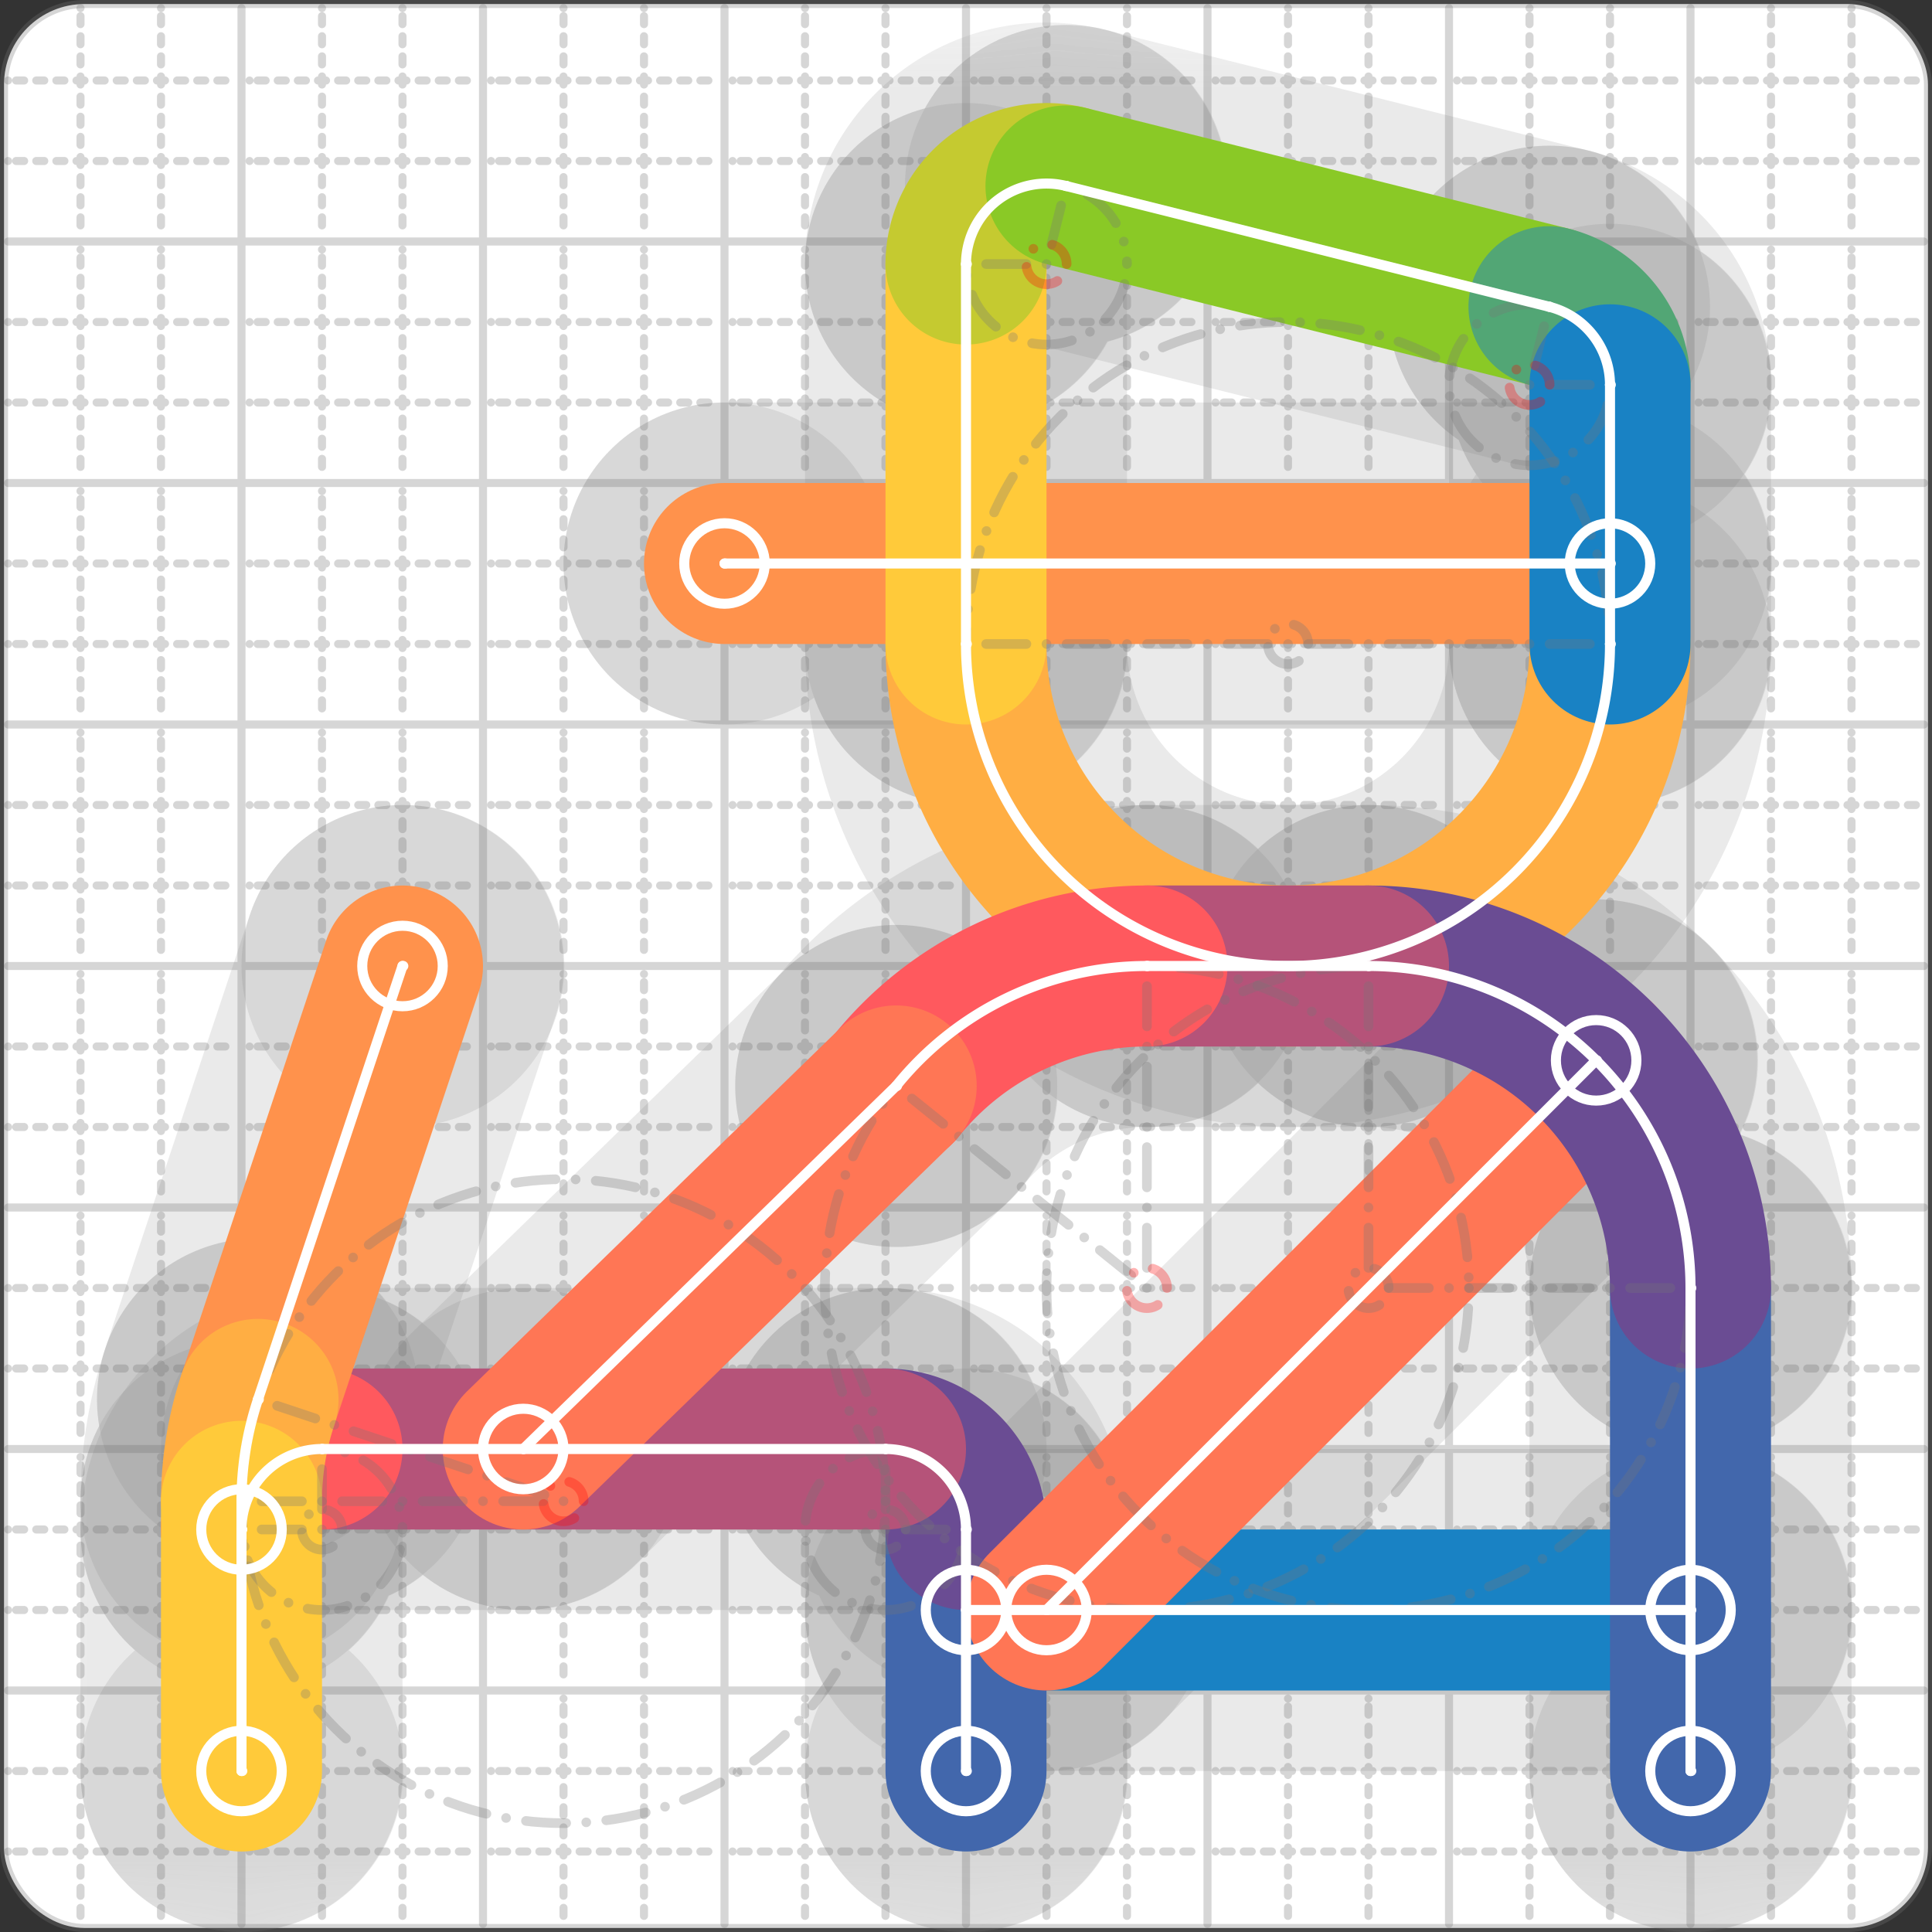 <svg xmlns="http://www.w3.org/2000/svg" width="24" height="24" viewBox="0 0 24 24" fill="none" stroke="currentColor" stroke-width="2" stroke-linecap="round" stroke-linejoin="round"><rect x="0" y="0" width="24" height="24" fill="#333333" stroke="none"/><style>
  @media screen and (prefers-color-scheme: light) {
    .svg-preview-grid-rect { fill: none }
  }
  @media screen and (prefers-color-scheme: dark) {
    .svg-preview-grid-rect { fill: none }
    .svg
    .svg-preview-grid-group,
    .svg-preview-radii-group,
    .svg-preview-shadow-mask-group,
    .svg-preview-shadow-group {
      stroke: #fff;
    }
  }
</style><g class="svg-preview-grid-group" stroke-linecap="butt" stroke-width="0.1" stroke="#777" stroke-opacity="0.3"><rect class="svg-preview-grid-rect" width="23.9" height="23.9" x="0.05" y="0.05" rx="1" fill="#fff"></rect><path stroke-dasharray="0 0.1 0.1 0.15 0.1 0.15 0.1 0.15 0.1 0.15 0.1 0.15 0.1 0.15 0.1 0.15 0.1 0.15 0.1 0.15 0.1 0.15 0.1 0.15 0 0.15" stroke-width="0.1" d="M0.1 1h23.8M1 0.1v23.8M0.1 2h23.8M2 0.1v23.8M0.1 4h23.8M4 0.1v23.8M0.1 5h23.8M5 0.1v23.8M0.1 7h23.8M7 0.1v23.8M0.1 8h23.8M8 0.1v23.8M0.1 10h23.8M10 0.1v23.8M0.1 11h23.8M11 0.1v23.8M0.1 13h23.8M13 0.1v23.8M0.1 14h23.8M14 0.1v23.8M0.1 16h23.8M16 0.1v23.8M0.1 17h23.8M17 0.1v23.8M0.1 19h23.8M19 0.1v23.8M0.1 20h23.8M20 0.1v23.8M0.1 22h23.8M22 0.1v23.8M0.1 23h23.8M23 0.1v23.8"></path><path d="M0.1 3h23.8M3 0.1v23.8M0.1 6h23.8M6 0.1v23.8M0.1 9h23.8M9 0.1v23.8M0.1 12h23.8M12 0.1v23.8M0.1 15h23.8M15 0.1v23.8M0.1 18h23.8M18 0.1v23.8M0.1 21h23.8M21 0.1v23.8"></path></g><g class="svg-preview-shadow-mask-group" stroke-width="4" stroke="#777" stroke-opacity="0.15"><mask id="svg-preview-shadow-mask-0" maskUnits="userSpaceOnUse" stroke-opacity="1" stroke-width="4" stroke="#000"><rect x="0" y="0" width="24" height="24" fill="#fff" stroke="none" rx="1"></rect><path d="M12 20h.01M21 20h.01"></path></mask><mask id="svg-preview-shadow-mask-1" maskUnits="userSpaceOnUse" stroke-opacity="1" stroke-width="4" stroke="#000"><rect x="0" y="0" width="24" height="24" fill="#fff" stroke="none" rx="1"></rect><path d="M12 22h.01M12 19h.01M11 18h.01M4 18h.01M3 19h.01"></path></mask><mask id="svg-preview-shadow-mask-2" maskUnits="userSpaceOnUse" stroke-opacity="1" stroke-width="4" stroke="#000"><rect x="0" y="0" width="24" height="24" fill="#fff" stroke="none" rx="1"></rect><path d="M19.828 13.172h.01M13 20h.01"></path></mask><mask id="svg-preview-shadow-mask-3" maskUnits="userSpaceOnUse" stroke-opacity="1" stroke-width="4" stroke="#000"><rect x="0" y="0" width="24" height="24" fill="#fff" stroke="none" rx="1"></rect><path d="M20 7h.01M9 7h.01"></path></mask><mask id="svg-preview-shadow-mask-4" maskUnits="userSpaceOnUse" stroke-opacity="1" stroke-width="4" stroke="#000"><rect x="0" y="0" width="24" height="24" fill="#fff" stroke="none" rx="1"></rect><path d="M20 8h.01M12 8h.01M12 3.28h.01M13.242 2.31h.01M19.242 3.81h.01M20 4.78h.01"></path></mask><mask id="svg-preview-shadow-mask-5" maskUnits="userSpaceOnUse" stroke-opacity="1" stroke-width="4" stroke="#000"><rect x="0" y="0" width="24" height="24" fill="#fff" stroke="none" rx="1"></rect><path d="M21 22h.01M21 16h.01M17 12h.01M14.248 12h.01M11.133 13.49h.01M6.5 18h.01"></path></mask><mask id="svg-preview-shadow-mask-6" maskUnits="userSpaceOnUse" stroke-opacity="1" stroke-width="4" stroke="#000"><rect x="0" y="0" width="24" height="24" fill="#fff" stroke="none" rx="1"></rect><path d="M5 12h.01M3.205 17.384h.01M3 18.65h.01M3 22h.01"></path></mask></g><g class="svg-preview-shadow-group" stroke-width="4" stroke="#777" stroke-opacity="0.15"><path mask="url(#svg-preview-shadow-mask-0)" d="M 12 20 L 21 20"></path><path mask="url(#svg-preview-shadow-mask-1)" d="M 12 22 L 12 19"></path><path mask="url(#svg-preview-shadow-mask-1)" d="M 12 19 A1 1 0 0 0 11 18"></path><path mask="url(#svg-preview-shadow-mask-1)" d="M 11 18 L 4 18"></path><path mask="url(#svg-preview-shadow-mask-1)" d="M 4 18 A1 1 0 0 0 3 19"></path><path mask="url(#svg-preview-shadow-mask-2)" d="M 19.828 13.172 L 13 20"></path><path mask="url(#svg-preview-shadow-mask-3)" d="M 20 7 L 9 7"></path><path mask="url(#svg-preview-shadow-mask-4)" d="M 20 8 A4 4 0 0 1 12 8"></path><path mask="url(#svg-preview-shadow-mask-4)" d="M 12 8 L 12 3.28"></path><path mask="url(#svg-preview-shadow-mask-4)" d="M 12 3.28 A1 1 0 0 1 13.242 2.31"></path><path mask="url(#svg-preview-shadow-mask-4)" d="M 13.242 2.31 L 19.242 3.81"></path><path mask="url(#svg-preview-shadow-mask-4)" d="M 19.242 3.81 A1 1 0 0 1 20 4.78"></path><path mask="url(#svg-preview-shadow-mask-4)" d="M 20 4.78 L 20 8"></path><path mask="url(#svg-preview-shadow-mask-5)" d="M 21 22 L 21 16"></path><path mask="url(#svg-preview-shadow-mask-5)" d="M 21 16 A4 4 0 0 0 17 12"></path><path mask="url(#svg-preview-shadow-mask-5)" d="M 17 12 L 14.248 12"></path><path mask="url(#svg-preview-shadow-mask-5)" d="M 14.248 12 A4 4 0 0 0 11.133 13.49"></path><path mask="url(#svg-preview-shadow-mask-5)" d="M 11.133 13.49 L 6.5 18"></path><path mask="url(#svg-preview-shadow-mask-6)" d="M 5 12 L 3.205 17.384"></path><path mask="url(#svg-preview-shadow-mask-6)" d="M 3.205 17.384 A4 4 0 0 0 3 18.65"></path><path mask="url(#svg-preview-shadow-mask-6)" d="M 3 18.65 L 3 22"></path><path d="M12 20h.01M21 20h.01M12 22h.01M12 19h.01M11 18h.01M4 18h.01M3 19h.01M19.828 13.172h.01M13 20h.01M20 7h.01M9 7h.01M20 8h.01M12 8h.01M12 3.28h.01M13.242 2.31h.01M19.242 3.81h.01M20 4.78h.01M21 22h.01M21 16h.01M17 12h.01M14.248 12h.01M11.133 13.49h.01M6.5 18h.01M5 12h.01M3.205 17.384h.01M3 18.65h.01M3 22h.01"></path></g><g class="svg-preview-handles-group" stroke-width="0.12" stroke="#777" stroke-opacity="0.6"></g><g class="svg-preview-colored-path-group"><path d="M 12 20 L 21 20" stroke="#1982c4"></path><path d="M 12 22 L 12 19" stroke="#4267AC"></path><path d="M 12 19 A1 1 0 0 0 11 18" stroke="#6a4c93"></path><path d="M 11 18 L 4 18" stroke="#B55379"></path><path d="M 4 18 A1 1 0 0 0 3 19" stroke="#FF595E"></path><path d="M 19.828 13.172 L 13 20" stroke="#FF7655"></path><path d="M 20 7 L 9 7" stroke="#ff924c"></path><path d="M 20 8 A4 4 0 0 1 12 8" stroke="#FFAE43"></path><path d="M 12 8 L 12 3.28" stroke="#ffca3a"></path><path d="M 12 3.28 A1 1 0 0 1 13.242 2.31" stroke="#C5CA30"></path><path d="M 13.242 2.31 L 19.242 3.81" stroke="#8ac926"></path><path d="M 19.242 3.81 A1 1 0 0 1 20 4.78" stroke="#52A675"></path><path d="M 20 4.78 L 20 8" stroke="#1982c4"></path><path d="M 21 22 L 21 16" stroke="#4267AC"></path><path d="M 21 16 A4 4 0 0 0 17 12" stroke="#6a4c93"></path><path d="M 17 12 L 14.248 12" stroke="#B55379"></path><path d="M 14.248 12 A4 4 0 0 0 11.133 13.49" stroke="#FF595E"></path><path d="M 11.133 13.49 L 6.5 18" stroke="#FF7655"></path><path d="M 5 12 L 3.205 17.384" stroke="#ff924c"></path><path d="M 3.205 17.384 A4 4 0 0 0 3 18.65" stroke="#FFAE43"></path><path d="M 3 18.65 L 3 22" stroke="#ffca3a"></path></g><g class="svg-preview-radii-group" stroke-width="0.12" stroke-dasharray="0 0.25 0.25" stroke="#777" stroke-opacity="0.3"><path d="M12 19 11 19 11 18"></path><circle cy="19" cx="11" r="0.25" stroke-dasharray="0"></circle><circle cy="19" cx="11" r="1"></circle><path d="M4 18 4 19 3 19"></path><circle cy="19" cx="4" r="0.25" stroke-dasharray="0"></circle><circle cy="19" cx="4" r="1"></circle><path d="M20 8 16 8 12 8"></path><circle cy="8" cx="16" r="0.25" stroke-dasharray="0"></circle><circle cy="8" cx="16" r="4"></circle><path d="M12 3.28 13 3.28 13.242 2.31"></path><circle cy="3.28" cx="13" r="0.25" stroke-dasharray="0" stroke="red"></circle><circle cy="3.28" cx="13" r="1"></circle><path d="M19.242 3.81 19 4.78 20 4.78"></path><circle cy="4.78" cx="19" r="0.25" stroke-dasharray="0" stroke="red"></circle><circle cy="4.78" cx="19" r="1"></circle><path d="M21 16 17 16 17 12"></path><circle cy="16" cx="17" r="0.25" stroke-dasharray="0"></circle><circle cy="16" cx="17" r="4"></circle><path d="M14.248 12 14.247 16 11.133 13.49"></path><circle cy="16" cx="14.247" r="0.25" stroke-dasharray="0" stroke="red"></circle><circle cy="16" cx="14.247" r="4"></circle><path d="M3.205 17.384 7 18.648 3 18.65"></path><circle cy="18.648" cx="7" r="0.25" stroke-dasharray="0" stroke="red"></circle><circle cy="18.648" cx="7" r="4"></circle></g><g class="svg-preview-control-path-marker-mask-group" stroke-width="1" stroke="#000"><mask id="svg-preview-control-path-marker-mask-0" maskUnits="userSpaceOnUse"><rect x="0" y="0" width="24" height="24" fill="#fff" stroke="none" rx="1"></rect><path d="M12 20h.01"></path><path d="M21 20h.01"></path></mask><mask id="svg-preview-control-path-marker-mask-1" maskUnits="userSpaceOnUse"><rect x="0" y="0" width="24" height="24" fill="#fff" stroke="none" rx="1"></rect><path d="M12 22h.01"></path><path d="M12 19h.01"></path></mask><mask id="svg-preview-control-path-marker-mask-2" maskUnits="userSpaceOnUse"><rect x="0" y="0" width="24" height="24" fill="#fff" stroke="none" rx="1"></rect><path d="M12 19h.01"></path><path d="M11 18h.01"></path></mask><mask id="svg-preview-control-path-marker-mask-3" maskUnits="userSpaceOnUse"><rect x="0" y="0" width="24" height="24" fill="#fff" stroke="none" rx="1"></rect><path d="M11 18h.01"></path><path d="M4 18h.01"></path></mask><mask id="svg-preview-control-path-marker-mask-4" maskUnits="userSpaceOnUse"><rect x="0" y="0" width="24" height="24" fill="#fff" stroke="none" rx="1"></rect><path d="M4 18h.01"></path><path d="M3 19h.01"></path></mask><mask id="svg-preview-control-path-marker-mask-5" maskUnits="userSpaceOnUse"><rect x="0" y="0" width="24" height="24" fill="#fff" stroke="none" rx="1"></rect><path d="M19.828 13.172h.01"></path><path d="M13 20h.01"></path></mask><mask id="svg-preview-control-path-marker-mask-6" maskUnits="userSpaceOnUse"><rect x="0" y="0" width="24" height="24" fill="#fff" stroke="none" rx="1"></rect><path d="M20 7h.01"></path><path d="M9 7h.01"></path></mask><mask id="svg-preview-control-path-marker-mask-7" maskUnits="userSpaceOnUse"><rect x="0" y="0" width="24" height="24" fill="#fff" stroke="none" rx="1"></rect><path d="M20 8h.01"></path><path d="M12 8h.01"></path></mask><mask id="svg-preview-control-path-marker-mask-8" maskUnits="userSpaceOnUse"><rect x="0" y="0" width="24" height="24" fill="#fff" stroke="none" rx="1"></rect><path d="M12 8h.01"></path><path d="M12 3.28h.01"></path></mask><mask id="svg-preview-control-path-marker-mask-9" maskUnits="userSpaceOnUse"><rect x="0" y="0" width="24" height="24" fill="#fff" stroke="none" rx="1"></rect><path d="M12 3.28h.01"></path><path d="M13.242 2.31h.01"></path></mask><mask id="svg-preview-control-path-marker-mask-10" maskUnits="userSpaceOnUse"><rect x="0" y="0" width="24" height="24" fill="#fff" stroke="none" rx="1"></rect><path d="M13.242 2.31h.01"></path><path d="M19.242 3.81h.01"></path></mask><mask id="svg-preview-control-path-marker-mask-11" maskUnits="userSpaceOnUse"><rect x="0" y="0" width="24" height="24" fill="#fff" stroke="none" rx="1"></rect><path d="M19.242 3.81h.01"></path><path d="M20 4.78h.01"></path></mask><mask id="svg-preview-control-path-marker-mask-12" maskUnits="userSpaceOnUse"><rect x="0" y="0" width="24" height="24" fill="#fff" stroke="none" rx="1"></rect><path d="M20 4.78h.01"></path><path d="M20 8h.01"></path></mask><mask id="svg-preview-control-path-marker-mask-13" maskUnits="userSpaceOnUse"><rect x="0" y="0" width="24" height="24" fill="#fff" stroke="none" rx="1"></rect><path d="M21 22h.01"></path><path d="M21 16h.01"></path></mask><mask id="svg-preview-control-path-marker-mask-14" maskUnits="userSpaceOnUse"><rect x="0" y="0" width="24" height="24" fill="#fff" stroke="none" rx="1"></rect><path d="M21 16h.01"></path><path d="M17 12h.01"></path></mask><mask id="svg-preview-control-path-marker-mask-15" maskUnits="userSpaceOnUse"><rect x="0" y="0" width="24" height="24" fill="#fff" stroke="none" rx="1"></rect><path d="M17 12h.01"></path><path d="M14.248 12h.01"></path></mask><mask id="svg-preview-control-path-marker-mask-16" maskUnits="userSpaceOnUse"><rect x="0" y="0" width="24" height="24" fill="#fff" stroke="none" rx="1"></rect><path d="M14.248 12h.01"></path><path d="M11.133 13.49h.01"></path></mask><mask id="svg-preview-control-path-marker-mask-17" maskUnits="userSpaceOnUse"><rect x="0" y="0" width="24" height="24" fill="#fff" stroke="none" rx="1"></rect><path d="M11.133 13.49h.01"></path><path d="M6.5 18h.01"></path></mask><mask id="svg-preview-control-path-marker-mask-18" maskUnits="userSpaceOnUse"><rect x="0" y="0" width="24" height="24" fill="#fff" stroke="none" rx="1"></rect><path d="M5 12h.01"></path><path d="M3.205 17.384h.01"></path></mask><mask id="svg-preview-control-path-marker-mask-19" maskUnits="userSpaceOnUse"><rect x="0" y="0" width="24" height="24" fill="#fff" stroke="none" rx="1"></rect><path d="M3.205 17.384h.01"></path><path d="M3 18.65h.01"></path></mask><mask id="svg-preview-control-path-marker-mask-20" maskUnits="userSpaceOnUse"><rect x="0" y="0" width="24" height="24" fill="#fff" stroke="none" rx="1"></rect><path d="M3 18.65h.01"></path><path d="M3 22h.01"></path></mask></g><g class="svg-preview-control-path-group" stroke="#fff" stroke-width="0.125"><path mask="url(#svg-preview-control-path-marker-mask-0)" d="M 12 20 L 21 20"></path><path mask="url(#svg-preview-control-path-marker-mask-1)" d="M 12 22 L 12 19"></path><path mask="url(#svg-preview-control-path-marker-mask-2)" d="M 12 19 A1 1 0 0 0 11 18"></path><path mask="url(#svg-preview-control-path-marker-mask-3)" d="M 11 18 L 4 18"></path><path mask="url(#svg-preview-control-path-marker-mask-4)" d="M 4 18 A1 1 0 0 0 3 19"></path><path mask="url(#svg-preview-control-path-marker-mask-5)" d="M 19.828 13.172 L 13 20"></path><path mask="url(#svg-preview-control-path-marker-mask-6)" d="M 20 7 L 9 7"></path><path mask="url(#svg-preview-control-path-marker-mask-7)" d="M 20 8 A4 4 0 0 1 12 8"></path><path mask="url(#svg-preview-control-path-marker-mask-8)" d="M 12 8 L 12 3.28"></path><path mask="url(#svg-preview-control-path-marker-mask-9)" d="M 12 3.28 A1 1 0 0 1 13.242 2.31"></path><path mask="url(#svg-preview-control-path-marker-mask-10)" d="M 13.242 2.31 L 19.242 3.81"></path><path mask="url(#svg-preview-control-path-marker-mask-11)" d="M 19.242 3.81 A1 1 0 0 1 20 4.78"></path><path mask="url(#svg-preview-control-path-marker-mask-12)" d="M 20 4.78 L 20 8"></path><path mask="url(#svg-preview-control-path-marker-mask-13)" d="M 21 22 L 21 16"></path><path mask="url(#svg-preview-control-path-marker-mask-14)" d="M 21 16 A4 4 0 0 0 17 12"></path><path mask="url(#svg-preview-control-path-marker-mask-15)" d="M 17 12 L 14.248 12"></path><path mask="url(#svg-preview-control-path-marker-mask-16)" d="M 14.248 12 A4 4 0 0 0 11.133 13.49"></path><path mask="url(#svg-preview-control-path-marker-mask-17)" d="M 11.133 13.49 L 6.5 18"></path><path mask="url(#svg-preview-control-path-marker-mask-18)" d="M 5 12 L 3.205 17.384"></path><path mask="url(#svg-preview-control-path-marker-mask-19)" d="M 3.205 17.384 A4 4 0 0 0 3 18.65"></path><path mask="url(#svg-preview-control-path-marker-mask-20)" d="M 3 18.65 L 3 22"></path></g><g class="svg-preview-control-path-marker-group" stroke="#fff" stroke-width="0.125"><path d="M12 20h.01M21 20h.01M12 22h.01M12 19h.01M12 19h.01M11 18h.01M11 18h.01M4 18h.01M4 18h.01M3 19h.01M19.828 13.172h.01M13 20h.01M20 7h.01M9 7h.01M20 8h.01M12 8h.01M12 8h.01M12 3.28h.01M12 3.28h.01M13.242 2.31h.01M13.242 2.31h.01M19.242 3.81h.01M19.242 3.81h.01M20 4.78h.01M20 4.78h.01M20 8h.01M21 22h.01M21 16h.01M21 16h.01M17 12h.01M17 12h.01M14.248 12h.01M14.248 12h.01M11.133 13.49h.01M11.133 13.49h.01M6.5 18h.01M5 12h.01M3.205 17.384h.01M3.205 17.384h.01M3 18.65h.01M3 18.65h.01M3 22h.01"></path><circle cx="12" cy="20" r="0.5"></circle><circle cx="21" cy="20" r="0.5"></circle><circle cx="12" cy="22" r="0.5"></circle><circle cx="3" cy="19" r="0.5"></circle><circle cx="19.828" cy="13.172" r="0.5"></circle><circle cx="13" cy="20" r="0.5"></circle><circle cx="20" cy="7" r="0.5"></circle><circle cx="9" cy="7" r="0.5"></circle><circle cx="21" cy="22" r="0.5"></circle><circle cx="6.5" cy="18" r="0.5"></circle><circle cx="5" cy="12" r="0.5"></circle><circle cx="3" cy="22" r="0.5"></circle></g><g class="svg-preview-handles-group" stroke-width="0.12" stroke="#FFF" stroke-opacity="0.3"></g></svg>